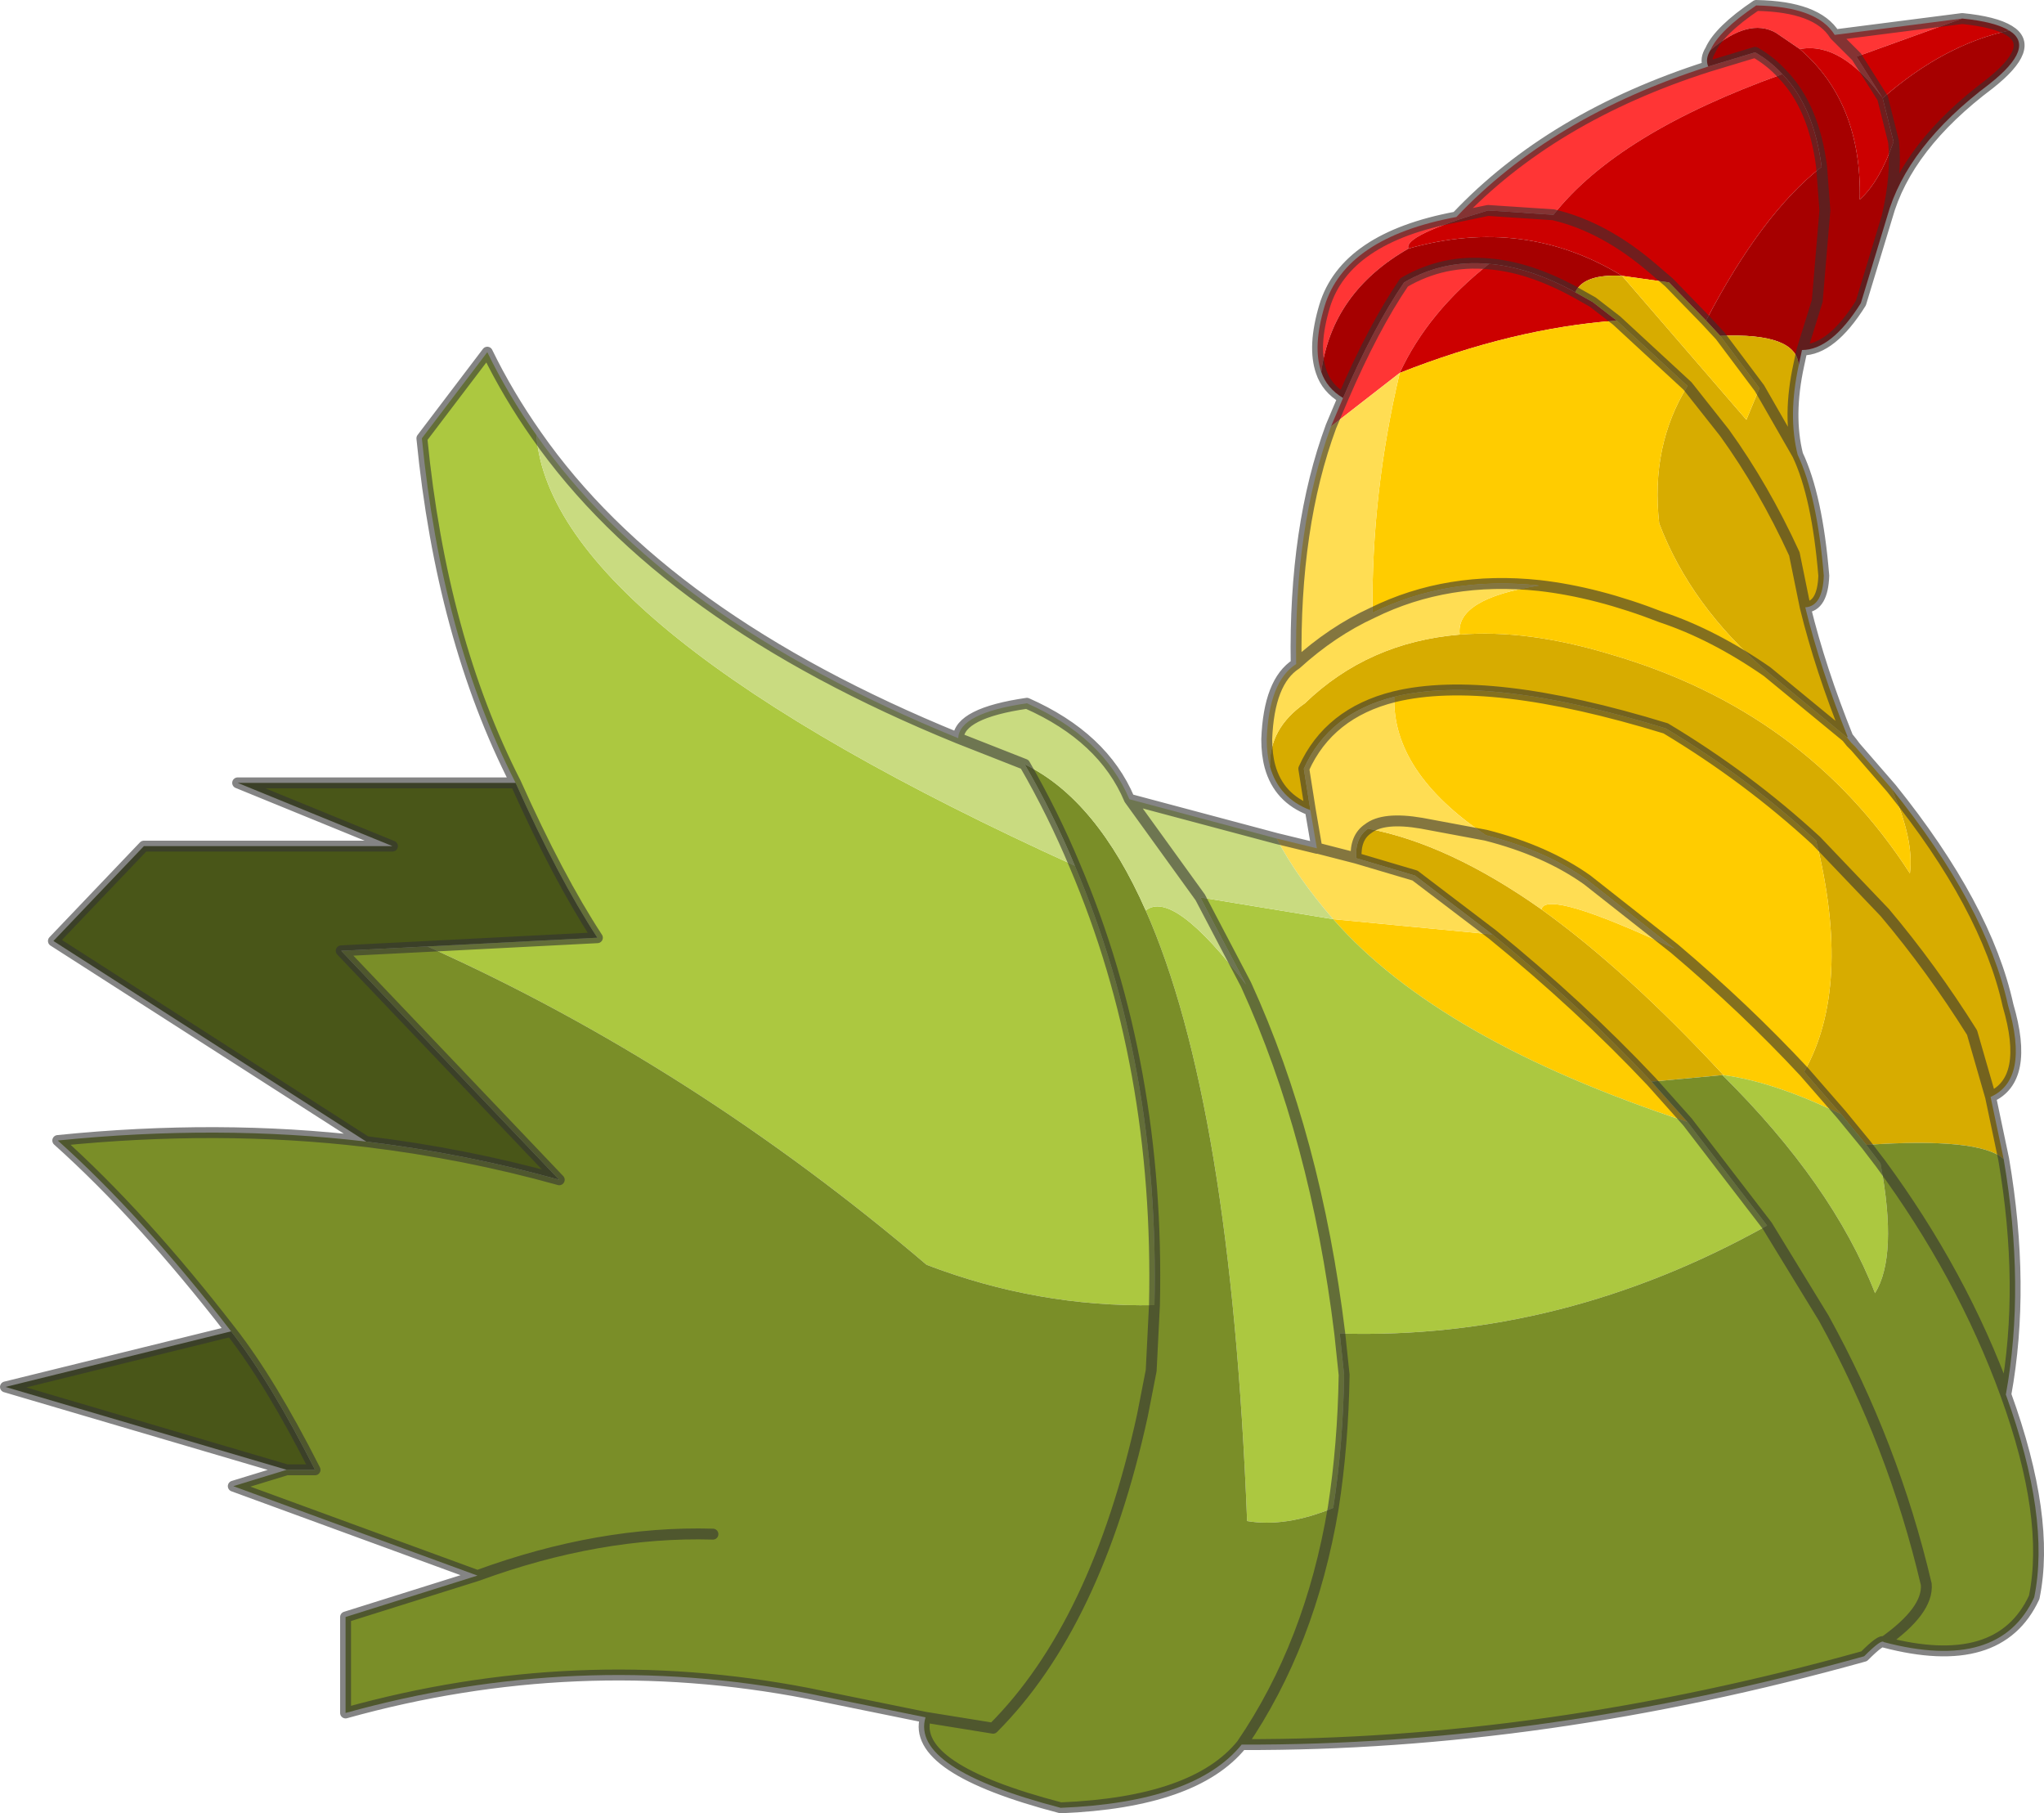 <?xml version="1.0"?>
<svg xmlns="http://www.w3.org/2000/svg" xmlns:xlink="http://www.w3.org/1999/xlink" width="93.75px" height="83.15px"><g transform="matrix(1, 0, 0, 1, -163, -236.05)"><use xlink:href="#object-0" width="93.75" height="83.15" transform="matrix(1, 0, 0, 1, 163, 236.05)"/></g><defs><g transform="matrix(1, 0, 0, 1, -163, -236.05)" id="object-0"><path fill-rule="evenodd" fill="#ff3535" stroke="none" d="M248.15 238.65L249.35 240.55Q247.45 237.95 245.55 238.3L244.45 237.55Q243.2 236.85 241.45 238.35Q241.85 237.45 243.55 236.3Q246.35 236.35 247.15 237.65L248.15 238.65L247.15 237.65L253 236.9L248.15 238.65M241.35 239.1L243.5 238.45Q244.2 238.85 244.75 239.45Q237.2 242.15 234.25 245.9L231.25 245.7Q227.35 246.85 227.6 247.45Q224.1 249.45 223.6 253.1Q223.2 251.95 223.75 250.1Q224.7 246.95 229.8 246L231.25 245.7L229.8 246Q234.15 241.4 241.35 239.1M224.6 254.3Q226 251.05 227.4 249Q229.2 247.95 231.3 248.15Q228.5 250.35 227.2 253.15L224.05 255.6L224.6 254.3"/><path fill-rule="evenodd" fill="#cc0000" stroke="none" d="M249.35 240.55L248.15 238.65L253 236.9Q254.5 237.05 255.15 237.45Q252.15 238.1 249.35 240.55Q247.45 237.95 245.55 238.3Q248.4 240.75 248.3 245.2Q249.2 244.4 249.85 242.55L249.35 240.55M244.75 239.45Q246.2 240.95 246.55 243.7Q243.8 245.85 241.25 250.75L239.55 249L237.4 248.7Q232.9 245.95 227.6 247.45Q227.35 246.85 231.25 245.7L234.25 245.9Q237.2 242.15 244.75 239.45M235.25 249.45L236.05 249.9L237.15 250.75Q232.4 251.1 227.2 253.15Q228.5 250.35 231.3 248.15Q233.15 248.3 235.25 249.45M239.55 249L238.85 248.4Q236.6 246.45 234.25 245.9Q236.6 246.45 238.85 248.4L239.55 249"/><path fill-rule="evenodd" fill="#a60000" stroke="none" d="M241.45 238.35Q243.2 236.85 244.45 237.55L245.55 238.3Q248.4 240.75 248.3 245.2Q249.2 244.4 249.85 242.55Q250 244.1 249.55 246L248.35 249.95Q247 252.1 245.65 252.1L246.35 249.85L246.7 245.7L246.55 243.7Q246.2 240.95 244.75 239.45Q244.2 238.85 243.5 238.45L241.35 239.1Q241.2 238.75 241.45 238.35M249.35 240.55Q252.15 238.1 255.15 237.45Q256.4 238.2 254.25 239.9Q250.45 242.75 249.55 246Q250 244.1 249.85 242.55L249.35 240.55M246.55 243.7L246.7 245.7L246.35 249.85L245.65 252.1L245.5 252.8Q245.4 251.3 241.9 251.45L241.25 250.75Q243.8 245.85 246.55 243.7M237.4 248.7Q235.65 248.6 235.25 249.45Q233.15 248.3 231.3 248.15Q229.2 247.95 227.4 249Q226 251.05 224.6 254.3Q223.85 253.85 223.6 253.1Q224.1 249.45 227.6 247.45Q232.9 245.95 237.4 248.7"/><path fill-rule="evenodd" fill="#d7ac00" stroke="none" d="M237.4 248.7L243.1 255.3L243.7 253.85L245.45 256.9Q246.35 258.8 246.65 262.45Q246.6 263.85 245.8 263.9L245.3 261.45Q243.9 258.4 242.1 255.9L240.4 253.75L237.15 250.75L236.05 249.9L235.25 249.45Q235.65 248.6 237.4 248.7M240.4 253.75L242.1 255.9Q243.9 258.4 245.3 261.45L245.8 263.9Q246.5 266.75 247.75 269.85L247.7 269.85L244.05 266.85Q240.55 263.85 239.1 260.05Q238.7 256.5 240.4 253.75M245.45 256.9L243.7 253.85L241.9 251.45Q245.4 251.3 245.5 252.8Q245 255.1 245.45 256.9M229.95 265.15Q233.05 264.9 236.85 266.05Q245.8 268.65 250.6 276.1Q250.8 274.55 249.75 272.2Q254.1 277.6 255.1 282.15Q256.1 285.55 254.3 286.35L253.45 283.4Q251.6 280.45 249.45 277.9L246.3 274.6L249.45 277.9Q251.6 280.45 253.45 283.4L254.3 286.35L254.9 289.2Q253.8 288.2 248.6 288.55L247.45 287.15L245.75 285.2Q247.95 281.3 246.3 274.6Q243.15 271.7 239.4 269.45Q231.25 266.95 226.95 268Q223.95 268.75 222.8 271.3L223.1 273.2Q221.65 272.65 221.25 271.2Q221.2 269.45 222.85 268.3Q225.75 265.5 229.95 265.15M242 285.35L238.75 285.65Q235.45 282.15 231.45 278.9L227.9 276.2L225.2 275.4Q225.15 274.45 225.75 274.05Q229.45 274.75 233.7 277.75Q237.6 280.55 242.05 285.35L242 285.35"/><path fill-rule="evenodd" fill="#ffcc00" stroke="none" d="M243.7 253.85L243.1 255.3L237.4 248.7L239.55 249L241.25 250.75L241.9 251.45L243.7 253.85M237.15 250.75L240.4 253.75Q238.7 256.5 239.1 260.05Q240.55 263.85 244.05 266.85L247.7 269.85L247.9 270.1L248.1 270.3L249.75 272.2Q250.8 274.55 250.6 276.1Q245.8 268.65 236.85 266.05Q233.05 264.9 229.95 265.15Q229.75 263.5 233.6 262.9Q236.25 263.2 239.2 264.35Q241.6 265.15 244.05 266.85Q241.6 265.15 239.2 264.35Q236.25 263.2 233.6 262.9Q229.4 262.45 225.95 264.15Q225.9 258.65 227.2 253.15Q232.4 251.1 237.15 250.75M246.3 274.6Q247.95 281.3 245.75 285.2L247.45 287.15Q244.35 285.65 242.05 285.35Q237.6 280.55 233.7 277.75Q233.9 276.8 239.8 279.55L235.8 276.4Q233.9 275.05 231.15 274.35Q226.85 271.45 226.95 268Q231.25 266.95 239.4 269.45Q243.15 271.7 246.3 274.6M238.75 285.65L240.4 287.5Q229 283.75 224.15 278.2L231.45 278.9Q235.45 282.15 238.75 285.65M245.75 285.2Q243.05 282.3 239.8 279.55Q243.05 282.3 245.75 285.2"/><path fill-rule="evenodd" fill="#ffdd53" stroke="none" d="M233.6 262.9Q229.75 263.5 229.95 265.15Q225.75 265.5 222.85 268.3Q221.2 269.45 221.25 271.2Q221.1 270.65 221.1 269.95Q221.2 267.3 222.45 266.5Q222.35 260.2 224.05 255.6L227.2 253.15Q225.9 258.65 225.95 264.15Q229.4 262.45 233.6 262.9M221.55 274.5L223.4 274.95L223.1 273.2L222.8 271.3Q223.95 268.75 226.95 268Q226.85 271.45 231.15 274.35Q233.9 275.05 235.8 276.4L239.8 279.55Q233.9 276.8 233.7 277.75Q229.45 274.75 225.75 274.05Q226.45 273.5 228.2 273.8L231.15 274.35L228.2 273.8Q226.45 273.5 225.75 274.05Q225.15 274.45 225.2 275.4L223.45 274.95L223.4 274.95L223.45 274.95L225.2 275.4L227.9 276.2L231.45 278.9L224.15 278.2Q222.5 276.3 221.55 274.5M222.45 266.5Q224.1 265 225.95 264.15Q224.1 265 222.45 266.5"/><path fill-rule="evenodd" fill="#acc840" stroke="none" d="M247.45 287.15L248.6 288.55L249.25 289.4Q250.05 293.65 249 295.35Q247.05 290.35 242 285.35L242.05 285.35Q244.35 285.65 247.45 287.15M240.4 287.5L244.05 292.25Q234.65 297.5 224.45 297.2L224.65 299.1Q224.6 302.3 224.15 305.2Q221.95 306.1 220.2 305.8Q219.45 286.6 215.55 277.8Q216.8 276.8 220.15 281.2L218.05 277.2L224.15 278.2Q229 283.75 240.4 287.5M186.65 271.95Q183.25 265.3 182.35 256.15L185.35 252.2Q186.3 254.15 187.6 256Q188.3 264.85 212.3 275.75Q216.2 284.9 215.95 295.9Q210.6 296 205.5 294.05Q194.75 284.9 182.6 279.45L190.4 279.05Q188.6 276.3 186.65 271.95M224.45 297.2Q223.35 288.2 220.15 281.2Q223.35 288.2 224.45 297.2"/><path fill-rule="evenodd" fill="#7a8e28" stroke="none" d="M248.6 288.55Q253.8 288.2 254.9 289.2Q255.9 295.05 255 300Q253 294.5 249.25 289.4L248.6 288.55M249.25 289.4Q253 294.5 255 300Q257.05 305.65 256.3 309.3Q254.7 312.75 249.4 311.35Q251.45 309.9 251.35 308.7Q249.85 302.3 246.65 296.5L244.05 292.25L246.65 296.5Q249.85 302.3 251.35 308.7Q251.45 309.9 249.4 311.35Q249.3 311.2 248.5 312Q233.8 316.1 219.95 316.05Q223.1 311.45 224.15 305.2Q224.6 302.3 224.65 299.1L224.45 297.2Q234.65 297.5 244.05 292.25L240.4 287.5L238.75 285.65L242 285.35Q247.05 290.35 249 295.35Q250.05 293.65 249.25 289.4M224.15 305.2Q223.1 311.45 219.95 316.05Q217.8 318.7 211.65 318.95Q204.75 317.15 205.45 314.8L200.05 313.7Q189.45 311.65 178.85 314.6L178.85 310.2L184.9 308.3L173.7 304.2L176.15 303.45L177.45 303.45Q175.4 299.4 173.6 297.1Q169.5 291.8 165.65 288.35Q173.05 287.6 179.8 288.4Q184.35 288.95 188.65 290.15L178.65 279.65L182.6 279.45Q194.75 284.9 205.5 294.05Q210.6 296 215.95 295.9Q216.2 284.9 212.3 275.75Q211.3 273.35 210 271.1Q213.3 272.7 215.55 277.8Q219.45 286.6 220.2 305.8Q221.95 306.1 224.15 305.2M215.95 295.9L215.8 298.9L215.4 300.95Q213.3 310.55 208.55 315.3L205.45 314.8L208.55 315.3Q213.3 310.55 215.4 300.95L215.8 298.9L215.95 295.9M195.7 306.4Q190.5 306.25 184.9 308.3Q190.5 306.25 195.7 306.4"/><path fill-rule="evenodd" fill="#c9db80" stroke="none" d="M187.6 256Q193.45 264.4 206.95 269.9Q207 268.75 210.1 268.3Q213.6 269.85 214.8 272.7L221.55 274.5Q222.5 276.3 224.15 278.2L218.05 277.2L214.8 272.7L218.05 277.2L220.15 281.2Q216.8 276.8 215.55 277.8Q213.3 272.7 210 271.1L206.95 269.9L210 271.1Q211.3 273.35 212.3 275.75Q188.3 264.85 187.6 256"/><path fill-rule="evenodd" fill="#495618" stroke="none" d="M179.8 288.4L165.45 279.2L169.6 274.85L181 274.85L173.9 271.95L186.65 271.95Q188.6 276.3 190.4 279.05L182.6 279.45L178.65 279.65L188.65 290.15Q184.35 288.95 179.8 288.4M176.15 303.45L163.25 299.65L173.6 297.1Q175.4 299.4 177.45 303.45L176.15 303.45"/><path fill="none" stroke="#333333" stroke-opacity="0.6" stroke-width="0.5" stroke-linecap="round" stroke-linejoin="round" d="M249.35 240.55L248.15 238.65L247.15 237.65Q246.35 236.35 243.55 236.3Q241.85 237.45 241.45 238.35Q241.2 238.75 241.35 239.1L243.5 238.45Q244.2 238.85 244.75 239.45Q246.2 240.95 246.55 243.7L246.7 245.7L246.35 249.85L245.65 252.1Q247 252.1 248.35 249.95L249.55 246Q250 244.1 249.85 242.55L249.35 240.55M255.15 237.45Q254.5 237.05 253 236.9L247.15 237.65M255.15 237.45Q256.4 238.2 254.25 239.9Q250.45 242.75 249.55 246M235.25 249.45L236.05 249.9L237.15 250.75L240.4 253.75L242.1 255.9Q243.9 258.4 245.3 261.45L245.8 263.9Q246.6 263.85 246.65 262.45Q246.35 258.8 245.45 256.9L243.7 253.85L241.9 251.45L241.25 250.75L239.55 249L238.85 248.4Q236.6 246.45 234.25 245.9L231.25 245.7L229.8 246Q224.7 246.95 223.75 250.1Q223.2 251.95 223.6 253.1Q223.85 253.85 224.6 254.3Q226 251.05 227.4 249Q229.2 247.95 231.3 248.15Q233.15 248.3 235.25 249.45M245.65 252.1L245.5 252.8Q245 255.1 245.45 256.9M247.7 269.85L247.9 270.1L248.1 270.3L247.95 270.1L247.75 269.85Q246.5 266.75 245.8 263.9M247.7 269.85L244.05 266.85Q241.6 265.15 239.2 264.35Q236.25 263.2 233.6 262.9Q229.4 262.45 225.95 264.15Q224.1 265 222.45 266.5Q221.2 267.3 221.1 269.95Q221.1 270.65 221.25 271.2Q221.65 272.65 223.1 273.2L223.4 274.95L221.55 274.5L214.8 272.7Q213.6 269.85 210.1 268.3Q207 268.75 206.95 269.9Q193.45 264.4 187.6 256Q186.3 254.15 185.35 252.2L182.35 256.15Q183.25 265.3 186.65 271.95L173.9 271.95L181 274.85L169.6 274.85L165.45 279.2L179.8 288.4Q173.05 287.6 165.65 288.35Q169.5 291.8 173.6 297.1L163.25 299.65L176.15 303.45L173.7 304.2L184.9 308.3L178.85 310.2L178.85 314.6Q189.45 311.65 200.05 313.7L205.45 314.8Q204.75 317.15 211.65 318.95Q217.8 318.7 219.95 316.05Q223.1 311.45 224.15 305.2Q224.6 302.3 224.65 299.1L224.45 297.2Q223.35 288.2 220.15 281.2L218.05 277.2L214.8 272.7M249.75 272.2L248.1 270.3M254.3 286.35L253.45 283.4Q251.6 280.45 249.45 277.9L246.3 274.6Q243.15 271.7 239.4 269.45Q231.25 266.95 226.95 268Q223.95 268.75 222.8 271.3L223.1 273.2M245.75 285.2L247.45 287.15L248.6 288.55L249.25 289.4Q253 294.5 255 300Q255.9 295.05 254.9 289.2L254.3 286.35Q256.1 285.55 255.1 282.15Q254.1 277.6 249.75 272.2M244.05 292.25L246.65 296.5Q249.85 302.3 251.35 308.7Q251.45 309.9 249.4 311.35Q254.7 312.75 256.3 309.3Q257.05 305.65 255 300M238.75 285.65L240.4 287.5L244.05 292.25M219.95 316.05Q233.8 316.1 248.5 312Q249.3 311.2 249.4 311.35M229.8 246Q234.15 241.4 241.35 239.1M222.45 266.5Q222.35 260.2 224.05 255.6L224.6 254.3M186.65 271.95Q188.6 276.3 190.4 279.05L182.6 279.45L178.65 279.65L188.65 290.15Q184.35 288.95 179.8 288.4M215.95 295.9Q216.2 284.9 212.3 275.75Q211.3 273.35 210 271.1L206.95 269.9M231.15 274.35Q233.9 275.05 235.8 276.4L239.8 279.55Q243.05 282.3 245.75 285.2M225.75 274.05Q226.45 273.5 228.2 273.8L231.15 274.35M223.4 274.95L223.45 274.95L225.2 275.4Q225.15 274.45 225.75 274.05M225.2 275.4L227.9 276.2L231.45 278.9Q235.45 282.15 238.75 285.65M173.6 297.1Q175.4 299.4 177.45 303.45L176.15 303.45M205.45 314.8L208.55 315.3Q213.3 310.55 215.4 300.95L215.8 298.9L215.95 295.9M184.9 308.3Q190.5 306.25 195.7 306.4"/></g></defs></svg>
